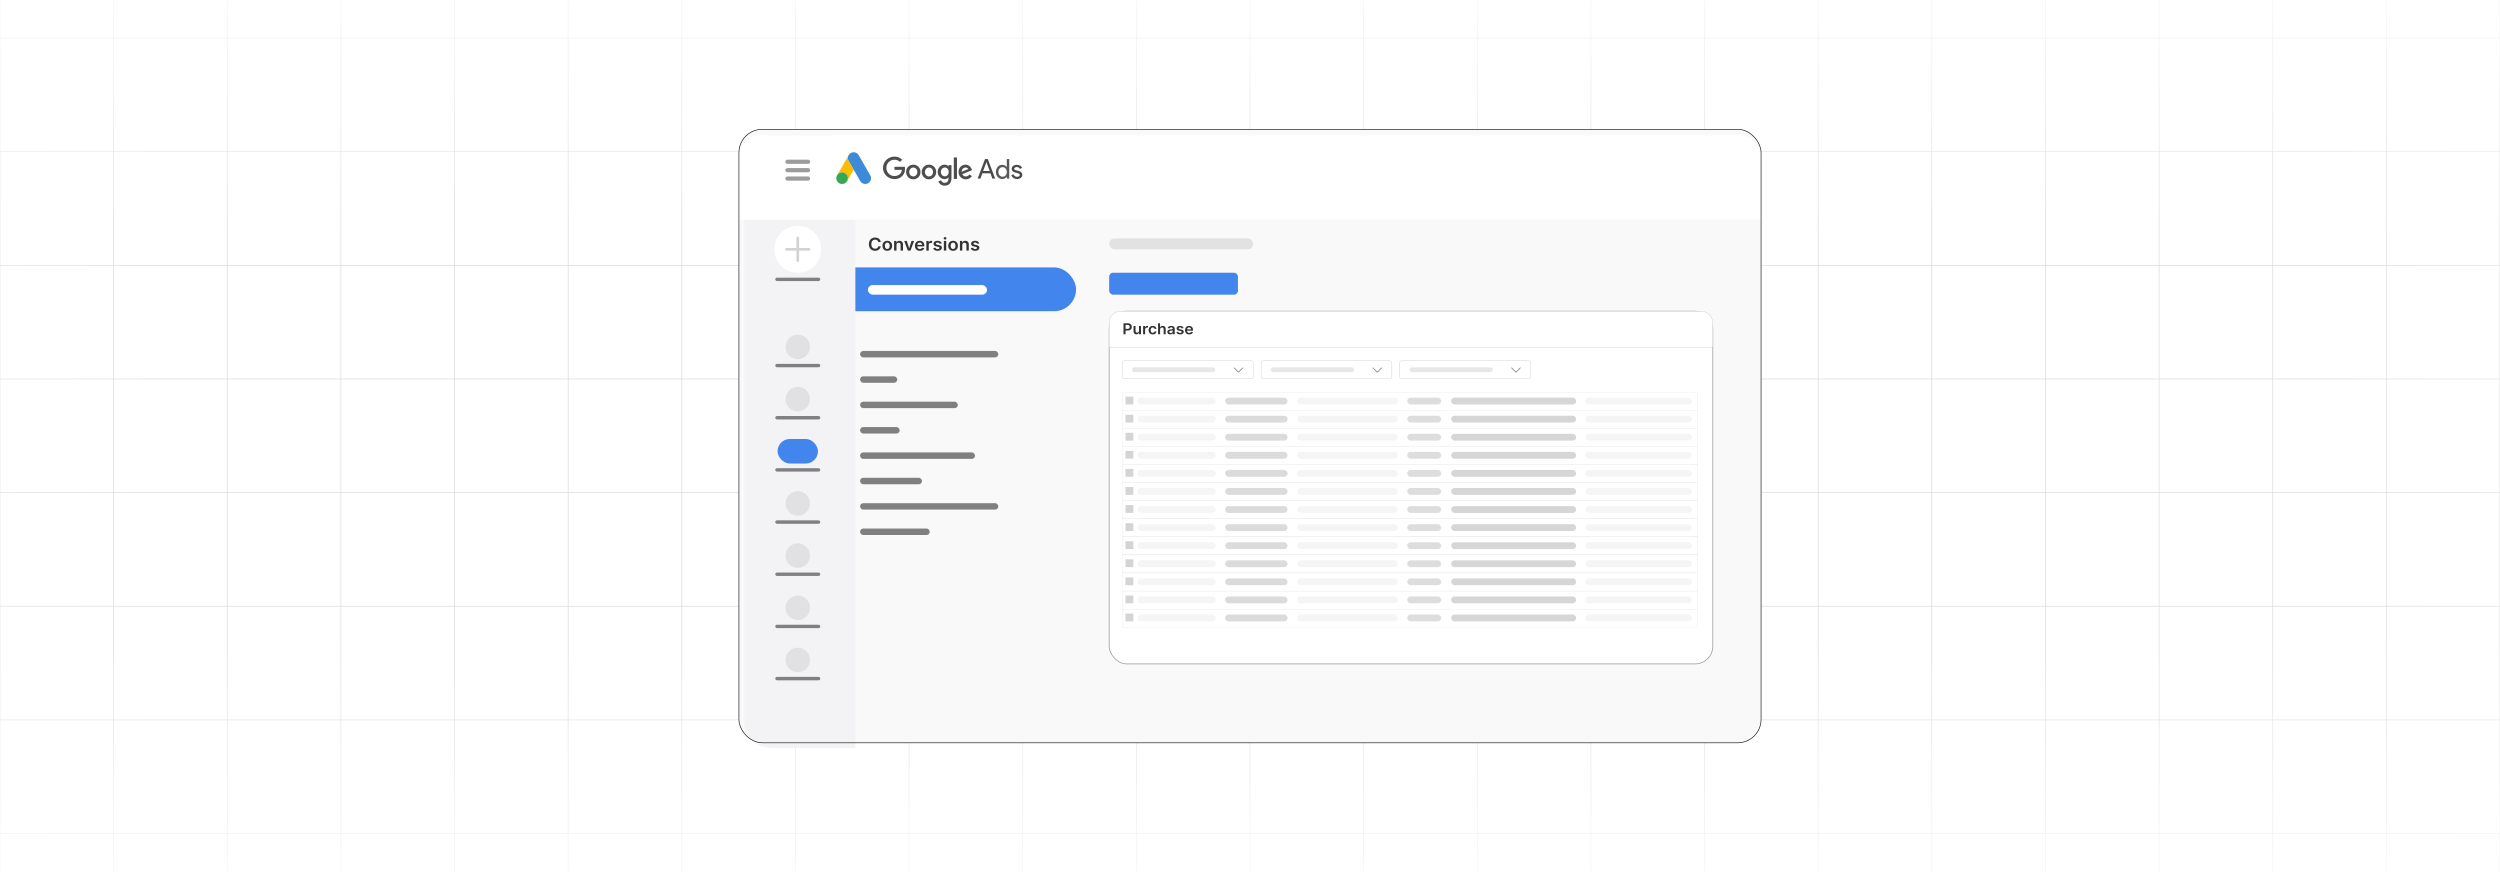 <?xml version="1.0" encoding="UTF-8"?><svg id="Layer_2" xmlns="http://www.w3.org/2000/svg" xmlns:xlink="http://www.w3.org/1999/xlink" viewBox="0 0 860 300"><defs><clipPath id="clippath"><rect y="-.082" width="860" height="300.164" fill="none" stroke-width="0"/></clipPath><linearGradient id="linear-gradient" x1="430" y1="81.463" x2="430" y2="-30.283" gradientUnits="userSpaceOnUse"><stop offset="0" stop-color="#fff" stop-opacity="0"/><stop offset="1" stop-color="#fff"/></linearGradient><linearGradient id="linear-gradient-2" x1="430" y1="330.283" x2="430" y2="218.537" gradientUnits="userSpaceOnUse"><stop offset="0" stop-color="#fff"/><stop offset="1" stop-color="#fff" stop-opacity="0"/></linearGradient><linearGradient id="linear-gradient-3" x1="291.355" y1="-282.206" x2="291.355" y2="-576.793" gradientTransform="translate(656.619 579.499)" xlink:href="#linear-gradient"/><linearGradient id="linear-gradient-4" x1="291.355" y1="753.742" x2="291.355" y2="459.155" gradientTransform="translate(-379.329 -456.448)" xlink:href="#linear-gradient-2"/><filter id="drop-shadow-2" filterUnits="userSpaceOnUse"><feOffset dx="1.846" dy="1.846"/><feGaussianBlur result="blur" stdDeviation="1.846"/><feFlood flood-color="#333" flood-opacity=".1"/><feComposite in2="blur" operator="in"/><feComposite in="SourceGraphic"/></filter><filter id="drop-shadow-3" filterUnits="userSpaceOnUse"><feOffset dx="0" dy="2"/><feGaussianBlur result="blur-2" stdDeviation="1.981"/><feFlood flood-color="#333" flood-opacity=".1"/><feComposite in2="blur-2" operator="in"/><feComposite in="SourceGraphic"/></filter></defs><g clip-path="url(#clippath)"><rect y="-.082" width="860" height="300" rx="5" ry="5" fill="#fff" stroke-width="0"/><rect x="0" y="-104.174" width="860" height="508.187" fill="none" stroke="#dbdcdd" stroke-miterlimit="10" stroke-width=".25"/><polyline points="860 286.732 820.906 286.732 781.827 286.732 742.734 286.732 703.64 286.732 664.547 286.732 625.453 286.732 586.36 286.732 547.281 286.732 508.187 286.732 469.094 286.732 430 286.732 390.906 286.732 351.827 286.732 312.734 286.732 273.64 286.732 234.547 286.732 195.453 286.732 156.36 286.732 117.281 286.732 78.187 286.732 39.093 286.732 0 286.732" fill="none" stroke="#dbdcdd" stroke-miterlimit="10" stroke-width=".25"/><polyline points="860 247.639 820.906 247.639 781.827 247.639 742.734 247.639 703.64 247.639 664.547 247.639 625.453 247.639 586.36 247.639 547.281 247.639 508.187 247.639 469.094 247.639 430 247.639 390.906 247.639 351.827 247.639 312.734 247.639 273.64 247.639 234.547 247.639 195.453 247.639 156.36 247.639 117.281 247.639 78.187 247.639 39.093 247.639 0 247.639" fill="none" stroke="#dbdcdd" stroke-miterlimit="10" stroke-width=".25"/><polyline points="860 208.56 820.906 208.56 781.827 208.56 742.734 208.56 703.64 208.56 664.547 208.56 625.453 208.56 586.36 208.56 547.281 208.56 508.187 208.56 469.094 208.56 430 208.56 390.906 208.56 351.827 208.56 312.734 208.56 273.64 208.56 234.547 208.56 195.453 208.56 156.36 208.56 117.281 208.56 78.187 208.56 39.093 208.56 0 208.56" fill="none" stroke="#dbdcdd" stroke-miterlimit="10" stroke-width=".25"/><polyline points="860 169.466 820.906 169.466 781.827 169.466 742.734 169.466 703.64 169.466 664.547 169.466 625.453 169.466 586.36 169.466 547.281 169.466 508.187 169.466 469.094 169.466 430 169.466 390.906 169.466 351.827 169.466 312.734 169.466 273.64 169.466 234.547 169.466 195.453 169.466 156.36 169.466 117.281 169.466 78.187 169.466 39.093 169.466 0 169.466" fill="none" stroke="#dbdcdd" stroke-miterlimit="10" stroke-width=".25"/><polyline points="860 130.373 820.906 130.373 781.827 130.373 742.734 130.373 703.64 130.373 664.547 130.373 625.453 130.373 586.36 130.373 547.281 130.373 508.187 130.373 469.094 130.373 430 130.373 390.906 130.373 351.827 130.373 312.734 130.373 273.64 130.373 234.547 130.373 195.453 130.373 156.36 130.373 117.281 130.373 78.187 130.373 39.093 130.373 0 130.373" fill="none" stroke="#dbdcdd" stroke-miterlimit="10" stroke-width=".25"/><polyline points="860 91.279 820.906 91.279 781.827 91.279 742.734 91.279 703.64 91.279 664.547 91.279 625.453 91.279 586.36 91.279 547.281 91.279 508.187 91.279 469.094 91.279 430 91.279 390.906 91.279 351.827 91.279 312.734 91.279 273.64 91.279 234.547 91.279 195.453 91.279 156.36 91.279 117.281 91.279 78.187 91.279 39.093 91.279 0 91.279" fill="none" stroke="#dbdcdd" stroke-miterlimit="10" stroke-width=".25"/><polyline points="860 52.186 820.906 52.186 781.827 52.186 742.734 52.186 703.64 52.186 664.547 52.186 625.453 52.186 586.36 52.186 547.281 52.186 508.187 52.186 469.094 52.186 430 52.186 390.906 52.186 351.827 52.186 312.734 52.186 273.64 52.186 234.547 52.186 195.453 52.186 156.36 52.186 117.281 52.186 78.187 52.186 39.093 52.186 0 52.186" fill="none" stroke="#dbdcdd" stroke-miterlimit="10" stroke-width=".25"/><polyline points="860 13.092 820.906 13.092 781.827 13.092 742.734 13.092 703.64 13.092 664.547 13.092 625.453 13.092 586.36 13.092 547.281 13.092 508.187 13.092 469.094 13.092 430 13.092 390.906 13.092 351.827 13.092 312.734 13.092 273.64 13.092 234.547 13.092 195.453 13.092 156.36 13.092 117.281 13.092 78.187 13.092 39.093 13.092 0 13.092" fill="none" stroke="#dbdcdd" stroke-miterlimit="10" stroke-width=".25"/><polyline points="860 404.013 860 364.919 860 325.826 860 286.732 860 247.653 860 247.639 860 208.56 860 169.466 860 130.373 860 91.279 860 52.186 860 13.107 860 13.092 860 -25.987 860 -65.081 860 -104.174" fill="none" stroke="#dbdcdd" stroke-miterlimit="10" stroke-width=".25"/><polyline points="820.901 -104.177 820.901 -65.083 820.901 -25.99 820.901 13.104 820.901 52.183 820.901 91.277 820.901 130.37 820.901 169.464 820.901 208.557 820.901 247.651 820.901 286.73 820.901 325.823 820.901 364.917 820.901 404.01" fill="none" stroke="#dbdcdd" stroke-miterlimit="10" stroke-width=".25"/><polyline points="781.822 -104.177 781.822 -65.083 781.822 -25.99 781.822 13.104 781.822 52.183 781.822 91.277 781.822 130.37 781.822 169.464 781.822 208.557 781.822 247.651 781.822 286.73 781.822 325.823 781.822 364.917 781.822 404.01" fill="none" stroke="#dbdcdd" stroke-miterlimit="10" stroke-width=".25"/><polyline points="742.728 -104.177 742.728 -65.083 742.728 -25.99 742.728 13.104 742.728 52.183 742.728 91.277 742.728 130.37 742.728 169.464 742.728 208.557 742.728 247.651 742.728 286.73 742.728 325.823 742.728 364.917 742.728 404.01" fill="none" stroke="#dbdcdd" stroke-miterlimit="10" stroke-width=".25"/><polyline points="703.635 -104.177 703.635 -65.083 703.635 -25.99 703.635 13.104 703.635 52.183 703.635 91.277 703.635 130.37 703.635 169.464 703.635 208.557 703.635 247.651 703.635 286.73 703.635 325.823 703.635 364.917 703.635 404.01" fill="none" stroke="#dbdcdd" stroke-miterlimit="10" stroke-width=".25"/><polyline points="664.541 -104.177 664.541 -65.083 664.541 -25.99 664.541 13.104 664.541 52.183 664.541 91.277 664.541 130.37 664.541 169.464 664.541 208.557 664.541 247.651 664.541 286.73 664.541 325.823 664.541 364.917 664.541 404.01" fill="none" stroke="#dbdcdd" stroke-miterlimit="10" stroke-width=".25"/><polyline points="625.447 -104.177 625.447 -65.083 625.447 -25.99 625.447 13.104 625.447 52.183 625.447 91.277 625.447 130.37 625.447 169.464 625.447 208.557 625.447 247.651 625.447 286.73 625.447 325.823 625.447 364.917 625.447 404.01" fill="none" stroke="#dbdcdd" stroke-miterlimit="10" stroke-width=".25"/><polyline points="586.354 -104.177 586.354 -65.083 586.354 -25.99 586.354 13.104 586.354 52.183 586.354 91.277 586.354 130.37 586.354 169.464 586.354 208.557 586.354 247.651 586.354 286.73 586.354 325.823 586.354 364.917 586.354 404.01" fill="none" stroke="#dbdcdd" stroke-miterlimit="10" stroke-width=".25"/><polyline points="547.275 -104.177 547.275 -65.083 547.275 -25.99 547.275 13.104 547.275 52.183 547.275 91.277 547.275 130.37 547.275 169.464 547.275 208.557 547.275 247.651 547.275 286.73 547.275 325.823 547.275 364.917 547.275 404.01" fill="none" stroke="#dbdcdd" stroke-miterlimit="10" stroke-width=".25"/><polyline points="508.181 -104.177 508.181 -65.083 508.181 -25.99 508.181 13.104 508.181 52.183 508.181 91.277 508.181 130.37 508.181 169.464 508.181 208.557 508.181 247.651 508.181 286.73 508.181 325.823 508.181 364.917 508.181 404.01" fill="none" stroke="#dbdcdd" stroke-miterlimit="10" stroke-width=".25"/><polyline points="469.088 -104.177 469.088 -65.083 469.088 -25.99 469.088 13.104 469.088 52.183 469.088 91.277 469.088 130.37 469.088 169.464 469.088 208.557 469.088 247.651 469.088 286.73 469.088 325.823 469.088 364.917 469.088 404.01" fill="none" stroke="#dbdcdd" stroke-miterlimit="10" stroke-width=".25"/><polyline points="429.994 -104.177 429.994 -65.083 429.994 -25.99 429.994 13.104 429.994 52.183 429.994 91.277 429.994 130.37 429.994 169.464 429.994 208.557 429.994 247.651 429.994 286.73 429.994 325.823 429.994 364.917 429.994 404.01" fill="none" stroke="#dbdcdd" stroke-miterlimit="10" stroke-width=".25"/><polyline points="390.901 -104.177 390.901 -65.083 390.901 -25.99 390.901 13.104 390.901 52.183 390.901 91.277 390.901 130.37 390.901 169.464 390.901 208.557 390.901 247.651 390.901 286.73 390.901 325.823 390.901 364.917 390.901 404.01" fill="none" stroke="#dbdcdd" stroke-miterlimit="10" stroke-width=".25"/><polyline points="351.822 -104.177 351.822 -65.083 351.822 -25.99 351.822 13.104 351.822 52.183 351.822 91.277 351.822 130.37 351.822 169.464 351.822 208.557 351.822 247.651 351.822 286.73 351.822 325.823 351.822 364.917 351.822 404.01" fill="none" stroke="#dbdcdd" stroke-miterlimit="10" stroke-width=".25"/><polyline points="312.728 -104.177 312.728 -65.083 312.728 -25.99 312.728 13.104 312.728 52.183 312.728 91.277 312.728 130.37 312.728 169.464 312.728 208.557 312.728 247.651 312.728 286.73 312.728 325.823 312.728 364.917 312.728 404.01" fill="none" stroke="#dbdcdd" stroke-miterlimit="10" stroke-width=".25"/><polyline points="273.635 -104.177 273.635 -65.083 273.635 -25.99 273.635 13.104 273.635 52.183 273.635 91.277 273.635 130.37 273.635 169.464 273.635 208.557 273.635 247.651 273.635 286.73 273.635 325.823 273.635 364.917 273.635 404.01" fill="none" stroke="#dbdcdd" stroke-miterlimit="10" stroke-width=".25"/><polyline points="234.541 -104.177 234.541 -65.083 234.541 -25.99 234.541 13.104 234.541 52.183 234.541 91.277 234.541 130.37 234.541 169.464 234.541 208.557 234.541 247.651 234.541 286.73 234.541 325.823 234.541 364.917 234.541 404.01" fill="none" stroke="#dbdcdd" stroke-miterlimit="10" stroke-width=".25"/><polyline points="195.448 -104.177 195.448 -65.083 195.448 -25.99 195.448 13.104 195.448 52.183 195.448 91.277 195.448 130.37 195.448 169.464 195.448 208.557 195.448 247.651 195.448 286.73 195.448 325.823 195.448 364.917 195.448 404.01" fill="none" stroke="#dbdcdd" stroke-miterlimit="10" stroke-width=".25"/><polyline points="156.354 -104.177 156.354 -65.083 156.354 -25.99 156.354 13.104 156.354 52.183 156.354 91.277 156.354 130.37 156.354 169.464 156.354 208.557 156.354 247.651 156.354 286.73 156.354 325.823 156.354 364.917 156.354 404.01" fill="none" stroke="#dbdcdd" stroke-miterlimit="10" stroke-width=".25"/><polyline points="117.275 -104.177 117.275 -65.083 117.275 -25.99 117.275 13.104 117.275 52.183 117.275 91.277 117.275 130.37 117.275 169.464 117.275 208.557 117.275 247.651 117.275 286.73 117.275 325.823 117.275 364.917 117.275 404.01" fill="none" stroke="#dbdcdd" stroke-miterlimit="10" stroke-width=".25"/><polyline points="78.181 -104.177 78.181 -65.083 78.181 -25.99 78.181 13.104 78.181 52.183 78.181 91.277 78.181 130.37 78.181 169.464 78.181 208.557 78.181 247.651 78.181 286.73 78.181 325.823 78.181 364.917 78.181 404.01" fill="none" stroke="#dbdcdd" stroke-miterlimit="10" stroke-width=".25"/><polyline points="39.088 -104.177 39.088 -65.083 39.088 -25.99 39.088 13.104 39.088 52.183 39.088 91.277 39.088 130.37 39.088 169.464 39.088 208.557 39.088 247.651 39.088 286.73 39.088 325.823 39.088 364.917 39.088 404.01" fill="none" stroke="#dbdcdd" stroke-miterlimit="10" stroke-width=".25"/><rect x="-126.234" y="-30.283" width="1112.468" height="111.745" fill="url(#linear-gradient)" stroke-width="0"/><rect x="-126.234" y="218.537" width="1112.468" height="111.745" fill="url(#linear-gradient-2)" stroke-width="0"/><rect x="391.74" y="2.707" width="1112.468" height="294.587" transform="translate(1097.974 -797.974) rotate(90)" fill="url(#linear-gradient-3)" stroke-width="0"/><rect x="-644.208" y="2.707" width="1112.468" height="294.587" transform="translate(62.026 237.974) rotate(90)" fill="url(#linear-gradient-4)" stroke-width="0"/></g><rect x="254.191" y="44.484" width="351.617" height="211.032" rx="8.03" ry="8.03" fill="#f9f9f9" stroke-width="0"/><rect x="281.562" y="91.979" width="88.602" height="15.081" rx="7.541" ry="7.541" fill="#4285ed" stroke-width="0"/><g filter="url(#drop-shadow-2)"><path d="M263.7,44.484h19.192c5.248,0,9.509,4.261,9.509,9.509v201.523h-28.701c-5.248,0-9.509-4.261-9.509-9.509V53.993c0-5.248,4.261-9.509,9.509-9.509Z" fill="#f3f3f5" stroke-width="0"/></g><g filter="url(#drop-shadow-3)"><path d="M261.933,44.484h336.134c4.273,0,7.742,3.469,7.742,7.742v21.373H254.191v-21.373c0-4.273,3.469-7.742,7.742-7.742Z" fill="#fff" stroke-width="0"/></g><path d="M270.883,54.937h7.105c.397,0,.721.325.721.721h0c0,.397-.324.721-.721.721h-7.105c-.397,0-.721-.325-.721-.721h0c0-.397.325-.721.721-.721h0ZM270.883,60.702h7.105c.397,0,.721.325.721.721h0c0,.397-.324.721-.721.721h-7.105c-.397,0-.721-.325-.721-.721h0c0-.397.325-.721.721-.721h0ZM270.883,57.819h7.105c.397,0,.721.325.721.721h0c0,.397-.324.721-.721.721h-7.105c-.397,0-.721-.325-.721-.721h0c0-.397.325-.721.721-.721h0Z" fill="#9c9c9c" fill-rule="evenodd" stroke-width="0"/><rect x="298.552" y="98.066" width="40.978" height="3.299" rx="1.649" ry="1.649" fill="#fff" stroke-width="0"/><rect x="295.858" y="120.727" width="47.561" height="2.223" rx="1.111" ry="1.111" fill="gray" stroke-width="0"/><rect x="295.858" y="129.455" width="12.807" height="2.223" rx="1.111" ry="1.111" fill="gray" stroke-width="0"/><rect x="295.858" y="138.182" width="33.643" height="2.223" rx="1.111" ry="1.111" fill="gray" stroke-width="0"/><rect x="295.858" y="146.909" width="13.64" height="2.223" rx="1.111" ry="1.111" fill="gray" stroke-width="0"/><rect x="295.858" y="155.636" width="39.56" height="2.223" rx="1.111" ry="1.111" fill="gray" stroke-width="0"/><rect x="295.858" y="164.363" width="21.308" height="2.223" rx="1.111" ry="1.111" fill="gray" stroke-width="0"/><rect x="295.858" y="173.09" width="47.561" height="2.223" rx="1.111" ry="1.111" fill="gray" stroke-width="0"/><rect x="295.858" y="181.818" width="23.975" height="2.223" rx="1.111" ry="1.111" fill="gray" stroke-width="0"/><circle cx="274.435" cy="85.77" r="8.055" fill="#fff" stroke-width="0"/><rect x="266.695" y="95.51" width="15.481" height="1.176" rx=".588" ry=".588" fill="gray" stroke-width="0"/><line x1="274.435" y1="81.882" x2="274.435" y2="89.658" fill="none" stroke="#d3d3d3" stroke-linecap="round" stroke-linejoin="round" stroke-width=".923"/><line x1="270.547" y1="85.77" x2="278.323" y2="85.77" fill="none" stroke="#d3d3d3" stroke-linecap="round" stroke-linejoin="round" stroke-width=".923"/><circle cx="274.435" cy="119.338" r="4.22" fill="gray" opacity=".16" stroke-width="0"/><rect x="266.695" y="125.161" width="15.481" height="1.176" rx=".588" ry=".588" fill="gray" stroke-width="0"/><circle cx="274.435" cy="137.285" r="4.22" fill="gray" opacity=".16" stroke-width="0"/><rect x="266.695" y="143.109" width="15.481" height="1.176" rx=".588" ry=".588" fill="gray" stroke-width="0"/><rect x="266.695" y="161.057" width="15.481" height="1.176" rx=".588" ry=".588" fill="gray" stroke-width="0"/><rect x="267.483" y="151.013" width="13.903" height="8.441" rx="4.22" ry="4.22" fill="#4285ed" stroke-width="0"/><circle cx="274.435" cy="173.181" r="4.22" fill="gray" opacity=".16" stroke-width="0"/><rect x="266.695" y="179.004" width="15.481" height="1.176" rx=".588" ry=".588" fill="gray" stroke-width="0"/><circle cx="274.435" cy="191.128" r="4.22" fill="gray" opacity=".16" stroke-width="0"/><rect x="266.695" y="196.952" width="15.481" height="1.176" rx=".588" ry=".588" fill="gray" stroke-width="0"/><circle cx="274.435" cy="209.076" r="4.22" fill="gray" opacity=".16" stroke-width="0"/><rect x="266.695" y="214.9" width="15.481" height="1.176" rx=".588" ry=".588" fill="gray" stroke-width="0"/><circle cx="274.435" cy="227.024" r="4.22" fill="gray" opacity=".16" stroke-width="0"/><rect x="266.695" y="232.847" width="15.481" height="1.176" rx=".588" ry=".588" fill="gray" stroke-width="0"/><rect x="381.552" y="107.044" width="207.655" height="121.343" rx="6.104" ry="6.104" fill="#fff" stroke="#979797" stroke-miterlimit="10" stroke-width=".25"/><path d="M385.606,107.044h199.547c2.238,0,4.054,1.817,4.054,4.054v8.352h-207.655v-8.352c0-2.238,1.817-4.054,4.054-4.054Z" fill="#fff" stroke="#979797" stroke-miterlimit="10" stroke-width=".068"/><path d="M386.481,114.984v-3.787h1.477c.302,0,.557.054.762.163.206.108.361.257.468.447.105.189.158.404.158.644,0,.243-.053.459-.159.647s-.264.337-.472.445c-.207.108-.463.162-.767.162h-.979v-.564h.882c.178,0,.322-.029.435-.089.113-.059.196-.14.251-.244.055-.104.082-.223.082-.357,0-.135-.027-.253-.082-.355-.055-.102-.138-.183-.252-.24-.113-.057-.259-.086-.438-.086h-.653v3.214h-.713Z" fill="#333" stroke-width="0"/><path d="M391.816,113.79v-1.646h.695v2.84h-.675v-.505h-.03c-.067.159-.176.289-.328.39-.151.101-.339.152-.56.152-.193,0-.364-.042-.512-.125-.148-.083-.265-.205-.348-.364s-.125-.353-.125-.58v-1.809h.696v1.705c0,.18.051.323.153.429s.237.159.404.159c.102,0,.202-.024.298-.072.096-.048.175-.12.237-.215s.094-.215.094-.359Z" fill="#333" stroke-width="0"/><path d="M393.228,114.984v-2.84h.675v.473h.031c.054-.164.146-.29.277-.38.132-.089.282-.134.451-.134.038,0,.082.002.13.004s.088.008.12.014v.616c-.029-.01-.076-.019-.14-.027-.064-.008-.125-.012-.184-.012-.127,0-.24.026-.341.079s-.18.125-.238.217c-.058.092-.086.199-.086.32v1.67h-.696Z" fill="#333" stroke-width="0"/><path d="M396.54,115.04c-.295,0-.548-.062-.758-.187-.211-.124-.373-.297-.487-.517-.113-.22-.17-.474-.17-.761,0-.289.058-.543.173-.765.116-.221.279-.394.489-.518.211-.124.461-.186.749-.186.24,0,.452.043.638.127s.333.203.443.357c.11.153.173.333.189.537h-.665c-.027-.137-.091-.252-.191-.343s-.235-.138-.403-.138c-.143,0-.267.037-.375.11-.107.074-.191.179-.251.315s-.089.301-.089.492c0,.194.029.36.088.498.06.139.143.246.249.32.107.075.233.112.378.112.102,0,.194-.019.276-.056.081-.038.149-.092.204-.164.056-.072.093-.159.114-.261h.665c-.017.201-.078.379-.185.533-.106.155-.252.276-.435.363-.184.087-.398.13-.646.13Z" fill="#333" stroke-width="0"/><path d="M399.074,113.32v1.664h-.696v-3.787h.681v1.429h.035c.068-.16.176-.287.321-.38.145-.093.331-.14.557-.14.205,0,.384.042.537.124.152.083.271.204.354.362.084.159.126.353.126.583v1.809h-.696v-1.705c0-.191-.051-.34-.152-.446-.102-.107-.245-.16-.428-.16-.123,0-.233.026-.33.077-.097.051-.173.125-.227.221-.055.096-.082.212-.082.35Z" fill="#333" stroke-width="0"/><path d="M402.546,115.041c-.186,0-.355-.032-.504-.097-.149-.065-.268-.161-.354-.288-.086-.127-.13-.284-.13-.47,0-.16.031-.293.093-.398.061-.105.145-.189.252-.252.106-.062.227-.11.36-.143s.273-.057.416-.071c.173-.017.314-.033.421-.047.108-.014.186-.037.236-.067.049-.03.073-.077.073-.141v-.011c0-.139-.043-.247-.129-.324-.086-.076-.209-.115-.371-.115-.17,0-.305.036-.404.107s-.166.156-.201.253l-.649-.089c.051-.172.136-.317.254-.434.117-.117.262-.204.433-.263.17-.059.358-.088.565-.088.142,0,.283.016.425.048.141.032.27.085.386.158.117.073.211.173.282.298.071.126.106.283.106.472v1.901h-.669v-.39h-.023c-.042.079-.102.152-.178.221-.076.069-.172.123-.286.165-.115.041-.249.061-.403.061ZM402.727,114.549c.14,0,.262-.027.364-.081s.182-.124.237-.213.083-.185.083-.29v-.335c-.021.017-.059.033-.11.048-.052.015-.109.028-.174.039s-.128.021-.19.029c-.062.009-.117.016-.163.022-.104.014-.197.036-.279.066s-.146.074-.194.128c-.047.055-.07.126-.07.212,0,.123.046.216.14.279s.213.094.357.094Z" fill="#333" stroke-width="0"/><path d="M407.141,112.895l-.634.066c-.019-.061-.05-.12-.094-.174s-.103-.098-.178-.131-.165-.05-.273-.05c-.144,0-.266.03-.364.09-.098.06-.146.139-.144.235-.002.083.03.15.095.202s.172.094.322.127l.504.103c.279.058.487.15.624.276.136.126.205.29.206.494-.001.179-.056.336-.162.473-.107.136-.256.242-.445.319-.19.076-.407.115-.653.115-.361,0-.652-.073-.873-.219s-.352-.35-.395-.611l.679-.063c.031.128.097.225.196.29s.231.098.391.098c.165,0,.298-.033.398-.098s.151-.146.151-.242c0-.082-.032-.148-.098-.202-.065-.053-.165-.094-.301-.122l-.504-.102c-.283-.057-.492-.153-.628-.288s-.203-.306-.202-.513c-.001-.175.048-.327.149-.456.101-.129.24-.229.421-.3.18-.071.388-.106.624-.106.346,0,.618.071.817.213.199.142.323.334.37.575Z" fill="#333" stroke-width="0"/><path d="M409.087,115.04c-.296,0-.552-.06-.767-.179-.214-.119-.379-.288-.495-.507-.115-.219-.173-.477-.173-.773,0-.292.059-.549.174-.77.116-.221.279-.394.488-.518.208-.124.454-.186.736-.186.182,0,.353.028.516.085.162.056.306.143.431.26s.224.266.295.446c.072.181.108.396.108.644v.205h-2.421v-.451h1.753c-.001-.128-.029-.242-.086-.343s-.135-.18-.235-.238c-.101-.058-.218-.087-.352-.087-.142,0-.267.033-.375.099-.107.066-.19.152-.25.259s-.091.224-.092.351v.394c0,.166.031.307.095.424.062.118.15.208.263.27.113.062.245.094.397.094.101,0,.192-.014.274-.042.082-.027.153-.068.214-.123s.105-.122.137-.202l.649.07c-.041.165-.119.309-.233.432-.115.123-.262.218-.44.285-.178.067-.382.101-.611.101Z" fill="#333" stroke-width="0"/><rect x="386.094" y="124.148" width="45.013" height="6.128" rx=".582" ry=".582" fill="#fff" stroke="#979797" stroke-miterlimit="10" stroke-width=".068"/><polyline points="424.549 126.549 426.046 128.046 427.542 126.549" fill="none" stroke="gray" stroke-linecap="round" stroke-linejoin="round" stroke-width=".266"/><rect x="389.441" y="126.359" width="28.648" height="1.658" rx=".829" ry=".829" fill="#e6e7e7" stroke-width="0"/><rect x="433.811" y="124.148" width="45.013" height="6.128" rx=".582" ry=".582" fill="#fff" stroke="#979797" stroke-miterlimit="10" stroke-width=".068"/><polyline points="472.266 126.549 473.762 128.046 475.259 126.549" fill="none" stroke="gray" stroke-linecap="round" stroke-linejoin="round" stroke-width=".266"/><rect x="437.158" y="126.359" width="28.648" height="1.658" rx=".829" ry=".829" fill="#e6e7e7" stroke-width="0"/><rect x="481.527" y="124.148" width="45.013" height="6.128" rx=".582" ry=".582" fill="#fff" stroke="#979797" stroke-miterlimit="10" stroke-width=".068"/><polyline points="519.983 126.549 521.479 128.046 522.975 126.549" fill="none" stroke="gray" stroke-linecap="round" stroke-linejoin="round" stroke-width=".266"/><rect x="484.874" y="126.359" width="28.648" height="1.658" rx=".829" ry=".829" fill="#e6e7e7" stroke-width="0"/><g opacity=".43"><rect x="386.094" y="134.926" width="197.845" height="6.218" fill="#fff" stroke="#979797" stroke-miterlimit="10" stroke-width=".068"/><rect x="387.167" y="136.445" width="2.695" height="2.695" fill="#9c9c9c" stroke-width="0"/><rect x="391.312" y="136.791" width="26.898" height="2.349" rx="1.175" ry="1.175" fill="#e7e7e7" stroke-width="0"/><rect x="421.434" y="136.791" width="21.497" height="2.349" rx="1.175" ry="1.175" fill="#ababab" stroke-width="0"/><rect x="446.214" y="136.791" width="34.636" height="2.349" rx="1.175" ry="1.175" fill="#e7e7e7" stroke-width="0"/><rect x="484.074" y="136.791" width="11.699" height="2.349" rx="1.175" ry="1.175" fill="#b1b1b1" stroke-width="0"/><rect x="499.199" y="136.791" width="43.002" height="2.349" rx="1.175" ry="1.175" fill="#9f9f9f" stroke-width="0"/><rect x="545.38" y="136.791" width="36.615" height="2.349" rx="1.175" ry="1.175" fill="#e7e7e7" stroke-width="0"/><rect x="386.094" y="141.143" width="197.845" height="6.218" fill="#fff" stroke="#979797" stroke-miterlimit="10" stroke-width=".068"/><rect x="387.167" y="142.663" width="2.695" height="2.695" fill="#9c9c9c" stroke-width="0"/><rect x="391.312" y="143.009" width="26.898" height="2.349" rx="1.175" ry="1.175" fill="#e7e7e7" stroke-width="0"/><rect x="421.434" y="143.009" width="21.497" height="2.349" rx="1.175" ry="1.175" fill="#ababab" stroke-width="0"/><rect x="446.214" y="143.009" width="34.636" height="2.349" rx="1.175" ry="1.175" fill="#e7e7e7" stroke-width="0"/><rect x="484.074" y="143.009" width="11.699" height="2.349" rx="1.175" ry="1.175" fill="#b1b1b1" stroke-width="0"/><rect x="499.199" y="143.009" width="43.002" height="2.349" rx="1.175" ry="1.175" fill="#9f9f9f" stroke-width="0"/><rect x="545.38" y="143.009" width="36.615" height="2.349" rx="1.175" ry="1.175" fill="#e7e7e7" stroke-width="0"/><rect x="386.094" y="147.361" width="197.845" height="6.218" fill="#fff" stroke="#979797" stroke-miterlimit="10" stroke-width=".068"/><rect x="387.167" y="148.881" width="2.695" height="2.695" fill="#9c9c9c" stroke-width="0"/><rect x="391.312" y="149.227" width="26.898" height="2.349" rx="1.175" ry="1.175" fill="#e7e7e7" stroke-width="0"/><rect x="421.434" y="149.227" width="21.497" height="2.349" rx="1.175" ry="1.175" fill="#ababab" stroke-width="0"/><rect x="446.214" y="149.227" width="34.636" height="2.349" rx="1.175" ry="1.175" fill="#e7e7e7" stroke-width="0"/><rect x="484.074" y="149.227" width="11.699" height="2.349" rx="1.175" ry="1.175" fill="#b1b1b1" stroke-width="0"/><rect x="499.199" y="149.227" width="43.002" height="2.349" rx="1.175" ry="1.175" fill="#9f9f9f" stroke-width="0"/><rect x="545.38" y="149.227" width="36.615" height="2.349" rx="1.175" ry="1.175" fill="#e7e7e7" stroke-width="0"/><rect x="386.094" y="153.579" width="197.845" height="6.218" fill="#fff" stroke="#979797" stroke-miterlimit="10" stroke-width=".068"/><rect x="387.167" y="155.099" width="2.695" height="2.695" fill="#9c9c9c" stroke-width="0"/><rect x="391.312" y="155.445" width="26.898" height="2.349" rx="1.175" ry="1.175" fill="#e7e7e7" stroke-width="0"/><rect x="421.434" y="155.445" width="21.497" height="2.349" rx="1.175" ry="1.175" fill="#ababab" stroke-width="0"/><rect x="446.214" y="155.445" width="34.636" height="2.349" rx="1.175" ry="1.175" fill="#e7e7e7" stroke-width="0"/><rect x="484.074" y="155.445" width="11.699" height="2.349" rx="1.175" ry="1.175" fill="#b1b1b1" stroke-width="0"/><rect x="499.199" y="155.445" width="43.002" height="2.349" rx="1.175" ry="1.175" fill="#9f9f9f" stroke-width="0"/><rect x="545.38" y="155.445" width="36.615" height="2.349" rx="1.175" ry="1.175" fill="#e7e7e7" stroke-width="0"/><rect x="386.094" y="159.797" width="197.845" height="6.218" fill="#fff" stroke="#979797" stroke-miterlimit="10" stroke-width=".068"/><rect x="387.167" y="161.316" width="2.695" height="2.695" fill="#9c9c9c" stroke-width="0"/><rect x="391.312" y="161.663" width="26.898" height="2.349" rx="1.175" ry="1.175" fill="#e7e7e7" stroke-width="0"/><rect x="421.434" y="161.663" width="21.497" height="2.349" rx="1.175" ry="1.175" fill="#ababab" stroke-width="0"/><rect x="446.214" y="161.663" width="34.636" height="2.349" rx="1.175" ry="1.175" fill="#e7e7e7" stroke-width="0"/><rect x="484.074" y="161.663" width="11.699" height="2.349" rx="1.175" ry="1.175" fill="#b1b1b1" stroke-width="0"/><rect x="499.199" y="161.663" width="43.002" height="2.349" rx="1.175" ry="1.175" fill="#9f9f9f" stroke-width="0"/><rect x="545.38" y="161.663" width="36.615" height="2.349" rx="1.175" ry="1.175" fill="#e7e7e7" stroke-width="0"/><rect x="386.094" y="166.015" width="197.845" height="6.218" fill="#fff" stroke="#979797" stroke-miterlimit="10" stroke-width=".068"/><rect x="387.167" y="167.534" width="2.695" height="2.695" fill="#9c9c9c" stroke-width="0"/><rect x="391.312" y="167.881" width="26.898" height="2.349" rx="1.175" ry="1.175" fill="#e7e7e7" stroke-width="0"/><rect x="421.434" y="167.881" width="21.497" height="2.349" rx="1.175" ry="1.175" fill="#ababab" stroke-width="0"/><rect x="446.214" y="167.881" width="34.636" height="2.349" rx="1.175" ry="1.175" fill="#e7e7e7" stroke-width="0"/><rect x="484.074" y="167.881" width="11.699" height="2.349" rx="1.175" ry="1.175" fill="#b1b1b1" stroke-width="0"/><rect x="499.199" y="167.881" width="43.002" height="2.349" rx="1.175" ry="1.175" fill="#9f9f9f" stroke-width="0"/><rect x="545.38" y="167.881" width="36.615" height="2.349" rx="1.175" ry="1.175" fill="#e7e7e7" stroke-width="0"/><rect x="386.094" y="172.233" width="197.845" height="6.218" fill="#fff" stroke="#979797" stroke-miterlimit="10" stroke-width=".068"/><rect x="387.167" y="173.752" width="2.695" height="2.695" fill="#9c9c9c" stroke-width="0"/><rect x="391.312" y="174.099" width="26.898" height="2.349" rx="1.175" ry="1.175" fill="#e7e7e7" stroke-width="0"/><rect x="421.434" y="174.099" width="21.497" height="2.349" rx="1.175" ry="1.175" fill="#ababab" stroke-width="0"/><rect x="446.214" y="174.099" width="34.636" height="2.349" rx="1.175" ry="1.175" fill="#e7e7e7" stroke-width="0"/><rect x="484.074" y="174.099" width="11.699" height="2.349" rx="1.175" ry="1.175" fill="#b1b1b1" stroke-width="0"/><rect x="499.199" y="174.099" width="43.002" height="2.349" rx="1.175" ry="1.175" fill="#9f9f9f" stroke-width="0"/><rect x="545.38" y="174.099" width="36.615" height="2.349" rx="1.175" ry="1.175" fill="#e7e7e7" stroke-width="0"/><rect x="386.094" y="178.451" width="197.845" height="6.218" fill="#fff" stroke="#979797" stroke-miterlimit="10" stroke-width=".068"/><rect x="387.167" y="179.97" width="2.695" height="2.695" fill="#9c9c9c" stroke-width="0"/><rect x="391.312" y="180.316" width="26.898" height="2.349" rx="1.175" ry="1.175" fill="#e7e7e7" stroke-width="0"/><rect x="421.434" y="180.316" width="21.497" height="2.349" rx="1.175" ry="1.175" fill="#ababab" stroke-width="0"/><rect x="446.214" y="180.316" width="34.636" height="2.349" rx="1.175" ry="1.175" fill="#e7e7e7" stroke-width="0"/><rect x="484.074" y="180.316" width="11.699" height="2.349" rx="1.175" ry="1.175" fill="#b1b1b1" stroke-width="0"/><rect x="499.199" y="180.316" width="43.002" height="2.349" rx="1.175" ry="1.175" fill="#9f9f9f" stroke-width="0"/><rect x="545.38" y="180.316" width="36.615" height="2.349" rx="1.175" ry="1.175" fill="#e7e7e7" stroke-width="0"/><rect x="386.094" y="184.669" width="197.845" height="6.218" fill="#fff" stroke="#979797" stroke-miterlimit="10" stroke-width=".068"/><rect x="387.167" y="186.188" width="2.695" height="2.695" fill="#9c9c9c" stroke-width="0"/><rect x="391.312" y="186.534" width="26.898" height="2.349" rx="1.175" ry="1.175" fill="#e7e7e7" stroke-width="0"/><rect x="421.434" y="186.534" width="21.497" height="2.349" rx="1.175" ry="1.175" fill="#ababab" stroke-width="0"/><rect x="446.214" y="186.534" width="34.636" height="2.349" rx="1.175" ry="1.175" fill="#e7e7e7" stroke-width="0"/><rect x="484.074" y="186.534" width="11.699" height="2.349" rx="1.175" ry="1.175" fill="#b1b1b1" stroke-width="0"/><rect x="499.199" y="186.534" width="43.002" height="2.349" rx="1.175" ry="1.175" fill="#9f9f9f" stroke-width="0"/><rect x="545.38" y="186.534" width="36.615" height="2.349" rx="1.175" ry="1.175" fill="#e7e7e7" stroke-width="0"/><rect x="386.094" y="190.887" width="197.845" height="6.218" fill="#fff" stroke="#979797" stroke-miterlimit="10" stroke-width=".068"/><rect x="387.167" y="192.406" width="2.695" height="2.695" fill="#9c9c9c" stroke-width="0"/><rect x="391.312" y="192.752" width="26.898" height="2.349" rx="1.175" ry="1.175" fill="#e7e7e7" stroke-width="0"/><rect x="421.434" y="192.752" width="21.497" height="2.349" rx="1.175" ry="1.175" fill="#ababab" stroke-width="0"/><rect x="446.214" y="192.752" width="34.636" height="2.349" rx="1.175" ry="1.175" fill="#e7e7e7" stroke-width="0"/><rect x="484.074" y="192.752" width="11.699" height="2.349" rx="1.175" ry="1.175" fill="#b1b1b1" stroke-width="0"/><rect x="499.199" y="192.752" width="43.002" height="2.349" rx="1.175" ry="1.175" fill="#9f9f9f" stroke-width="0"/><rect x="545.38" y="192.752" width="36.615" height="2.349" rx="1.175" ry="1.175" fill="#e7e7e7" stroke-width="0"/><rect x="386.094" y="197.105" width="197.845" height="6.218" fill="#fff" stroke="#979797" stroke-miterlimit="10" stroke-width=".068"/><rect x="387.167" y="198.624" width="2.695" height="2.695" fill="#9c9c9c" stroke-width="0"/><rect x="391.312" y="198.97" width="26.898" height="2.349" rx="1.175" ry="1.175" fill="#e7e7e7" stroke-width="0"/><rect x="421.434" y="198.97" width="21.497" height="2.349" rx="1.175" ry="1.175" fill="#ababab" stroke-width="0"/><rect x="446.214" y="198.97" width="34.636" height="2.349" rx="1.175" ry="1.175" fill="#e7e7e7" stroke-width="0"/><rect x="484.074" y="198.97" width="11.699" height="2.349" rx="1.175" ry="1.175" fill="#b1b1b1" stroke-width="0"/><rect x="499.199" y="198.97" width="43.002" height="2.349" rx="1.175" ry="1.175" fill="#9f9f9f" stroke-width="0"/><rect x="545.38" y="198.97" width="36.615" height="2.349" rx="1.175" ry="1.175" fill="#e7e7e7" stroke-width="0"/><rect x="386.094" y="203.323" width="197.845" height="6.218" fill="#fff" stroke="#979797" stroke-miterlimit="10" stroke-width=".068"/><rect x="387.167" y="204.842" width="2.695" height="2.695" fill="#9c9c9c" stroke-width="0"/><rect x="391.312" y="205.188" width="26.898" height="2.349" rx="1.175" ry="1.175" fill="#e7e7e7" stroke-width="0"/><rect x="421.434" y="205.188" width="21.497" height="2.349" rx="1.175" ry="1.175" fill="#ababab" stroke-width="0"/><rect x="446.214" y="205.188" width="34.636" height="2.349" rx="1.175" ry="1.175" fill="#e7e7e7" stroke-width="0"/><rect x="484.074" y="205.188" width="11.699" height="2.349" rx="1.175" ry="1.175" fill="#b1b1b1" stroke-width="0"/><rect x="499.199" y="205.188" width="43.002" height="2.349" rx="1.175" ry="1.175" fill="#9f9f9f" stroke-width="0"/><rect x="545.38" y="205.188" width="36.615" height="2.349" rx="1.175" ry="1.175" fill="#e7e7e7" stroke-width="0"/><rect x="386.094" y="209.541" width="197.845" height="6.218" fill="#fff" stroke="#979797" stroke-miterlimit="10" stroke-width=".068"/><rect x="387.167" y="211.06" width="2.695" height="2.695" fill="#9c9c9c" stroke-width="0"/><rect x="391.312" y="211.406" width="26.898" height="2.349" rx="1.175" ry="1.175" fill="#e7e7e7" stroke-width="0"/><rect x="421.434" y="211.406" width="21.497" height="2.349" rx="1.175" ry="1.175" fill="#ababab" stroke-width="0"/><rect x="446.214" y="211.406" width="34.636" height="2.349" rx="1.175" ry="1.175" fill="#e7e7e7" stroke-width="0"/><rect x="484.074" y="211.406" width="11.699" height="2.349" rx="1.175" ry="1.175" fill="#b1b1b1" stroke-width="0"/><rect x="499.199" y="211.406" width="43.002" height="2.349" rx="1.175" ry="1.175" fill="#9f9f9f" stroke-width="0"/><rect x="545.38" y="211.406" width="36.615" height="2.349" rx="1.175" ry="1.175" fill="#e7e7e7" stroke-width="0"/></g><rect x="381.552" y="93.825" width="44.301" height="7.541" rx="1.34" ry="1.34" fill="#4285ed" stroke-width="0"/><rect x="381.552" y="81.999" width="49.555" height="3.77" rx="1.885" ry="1.885" fill="gray" opacity=".19" stroke-width="0"/><path d="M302.975,83.265h-.847c-.023-.134-.068-.252-.133-.356-.065-.103-.145-.191-.242-.264-.097-.072-.206-.127-.329-.164-.123-.037-.255-.056-.397-.056-.252,0-.476.06-.67.182s-.347.298-.457.531c-.109.233-.165.517-.165.852,0,.341.056.627.166.86.111.233.264.408.457.526.194.118.416.177.666.177.139,0,.269-.018.391-.053.121-.036.231-.088.328-.158.097-.069.179-.155.246-.257.067-.101.113-.217.139-.348l.847.004c-.032.211-.101.41-.205.596s-.241.349-.41.491c-.169.141-.366.252-.593.331s-.477.119-.753.119c-.407,0-.77-.091-1.091-.272-.319-.181-.571-.443-.755-.785s-.276-.753-.276-1.231c0-.48.093-.891.278-1.232.185-.341.439-.603.758-.784.319-.181.682-.272,1.086-.272.258,0,.497.035.719.104.222.07.419.172.593.306.173.134.316.298.429.492.112.194.185.415.221.663Z" fill="#333" stroke-width="0"/><path d="M305.225,86.282c-.339,0-.633-.072-.882-.215s-.441-.345-.577-.603c-.137-.258-.205-.56-.205-.905,0-.345.068-.647.205-.907.136-.26.328-.461.577-.605s.543-.215.882-.215c.34,0,.634.072.883.215.248.144.441.345.577.605.137.259.205.562.205.907,0,.345-.068.647-.205.905-.136.258-.329.459-.577.603-.249.144-.543.215-.883.215ZM305.229,85.651c.184,0,.338-.049.462-.147.123-.098.216-.23.276-.395.061-.165.092-.349.092-.552,0-.205-.03-.39-.092-.556-.06-.166-.153-.298-.276-.397-.124-.099-.278-.148-.462-.148-.189,0-.345.049-.469.148-.125.099-.218.231-.278.397-.061.166-.092.351-.092.556,0,.203.03.387.092.552.06.166.153.297.278.395.124.098.28.147.469.147Z" fill="#333" stroke-width="0"/><path d="M308.399,84.259v1.958h-.818v-3.341h.782v.568h.041c.08-.187.207-.336.383-.446.176-.11.394-.166.652-.166.24,0,.449.049.628.148s.317.242.416.429.147.414.146.681v2.127h-.819v-2.005c0-.224-.06-.398-.18-.524s-.285-.19-.496-.19c-.144,0-.271.03-.381.09-.111.06-.198.147-.261.26-.062.113-.094.25-.094.411Z" fill="#333" stroke-width="0"/><path d="M314.44,82.876l-1.237,3.341h-.904l-1.237-3.341h.873l.799,2.482h.036l.801-2.482h.87Z" fill="#333" stroke-width="0"/><path d="M316.425,86.282c-.349,0-.649-.07-.901-.21-.253-.14-.447-.339-.583-.596s-.203-.561-.203-.91c0-.344.068-.646.205-.906.136-.26.327-.463.573-.609.245-.146.534-.219.866-.219.214,0,.416.033.606.099.191.066.36.168.507.306.147.138.263.313.348.525.084.212.126.465.126.758v.242h-2.847v-.531h2.062c-.002-.151-.036-.286-.102-.404-.066-.118-.159-.211-.277-.279-.118-.068-.256-.102-.413-.102-.167,0-.315.039-.44.117-.127.078-.226.179-.296.304-.069.126-.105.263-.107.413v.463c0,.194.037.36.111.499.073.139.177.244.31.317s.288.11.466.11c.119,0,.228-.016.323-.049.097-.033.181-.081.251-.144.071-.064.125-.143.161-.237l.765.083c-.049.194-.141.363-.275.508-.135.144-.307.256-.517.335s-.449.119-.719.119Z" fill="#333" stroke-width="0"/><path d="M318.661,86.217v-3.341h.794v.557h.036c.064-.193.172-.342.326-.447.155-.105.332-.158.53-.158.046,0,.097.002.153.005.057.004.103.009.142.017v.724c-.035-.011-.09-.022-.164-.031-.075-.01-.147-.014-.217-.014-.148,0-.282.031-.401.092-.118.061-.211.147-.279.255-.067.109-.102.234-.102.377v1.964h-.818Z" fill="#333" stroke-width="0"/><path d="M323.933,83.759l-.746.078c-.021-.072-.058-.141-.109-.204-.053-.064-.122-.116-.21-.155-.087-.039-.194-.059-.32-.059-.171,0-.314.036-.429.106-.115.071-.173.163-.171.276-.002.097.036.176.112.237.075.06.202.111.378.15l.593.122c.329.068.573.176.734.324.16.148.241.342.243.581-.002.21-.065.396-.191.556s-.301.285-.523.375c-.224.09-.479.135-.769.135-.425,0-.767-.086-1.026-.258s-.414-.412-.464-.719l.799-.074c.036.151.113.265.231.341.117.077.271.115.459.115.194,0,.351-.038.47-.115.118-.077.178-.172.178-.285,0-.096-.039-.175-.114-.237-.076-.062-.194-.11-.354-.144l-.593-.12c-.333-.066-.579-.179-.739-.338-.16-.159-.239-.36-.237-.604-.002-.206.057-.385.175-.536.119-.151.284-.269.496-.352.211-.083.456-.125.733-.125.407,0,.728.084.962.25.235.167.38.393.435.677Z" fill="#333" stroke-width="0"/><path d="M325.095,82.401c-.13,0-.241-.042-.334-.125-.094-.084-.141-.184-.141-.301,0-.119.047-.22.141-.304.093-.083.204-.125.334-.125.132,0,.243.042.336.125.093.084.14.185.14.304,0,.117-.047.218-.14.301s-.204.125-.336.125ZM324.684,86.217v-3.341h.818v3.341h-.818Z" fill="#333" stroke-width="0"/><path d="M327.858,86.282c-.339,0-.633-.072-.882-.215s-.441-.345-.577-.603c-.137-.258-.205-.56-.205-.905,0-.345.068-.647.205-.907.136-.26.328-.461.577-.605s.543-.215.882-.215c.34,0,.634.072.883.215.248.144.441.345.577.605.137.259.205.562.205.907,0,.345-.068.647-.205.905-.136.258-.329.459-.577.603-.249.144-.543.215-.883.215ZM327.863,85.651c.184,0,.338-.049.462-.147.123-.098.216-.23.276-.395.061-.165.092-.349.092-.552,0-.205-.03-.39-.092-.556-.06-.166-.153-.298-.276-.397-.124-.099-.278-.148-.462-.148-.189,0-.345.049-.469.148-.125.099-.218.231-.278.397-.061.166-.092.351-.092.556,0,.203.03.387.092.552.06.166.153.297.278.395.124.098.28.147.469.147Z" fill="#333" stroke-width="0"/><path d="M331.034,84.259v1.958h-.818v-3.341h.782v.568h.041c.08-.187.207-.336.383-.446.176-.11.394-.166.652-.166.24,0,.449.049.628.148s.317.242.416.429.147.414.146.681v2.127h-.819v-2.005c0-.224-.06-.398-.18-.524s-.285-.19-.496-.19c-.144,0-.271.03-.381.09-.111.06-.198.147-.261.26-.062.113-.094.25-.094.411Z" fill="#333" stroke-width="0"/><path d="M336.844,83.759l-.746.078c-.021-.072-.058-.141-.109-.204-.053-.064-.122-.116-.21-.155-.087-.039-.194-.059-.32-.059-.171,0-.314.036-.429.106-.115.071-.173.163-.171.276-.002.097.036.176.112.237.075.06.202.111.378.15l.593.122c.329.068.573.176.734.324.16.148.241.342.243.581-.002.21-.065.396-.191.556s-.301.285-.523.375c-.224.09-.479.135-.769.135-.425,0-.767-.086-1.026-.258s-.414-.412-.464-.719l.799-.074c.036.151.113.265.231.341.117.077.271.115.459.115.194,0,.351-.038.47-.115.118-.077.178-.172.178-.285,0-.096-.039-.175-.114-.237-.076-.062-.194-.11-.354-.144l-.593-.12c-.333-.066-.579-.179-.739-.338-.16-.159-.239-.36-.237-.604-.002-.206.057-.385.175-.536.119-.151.284-.269.496-.352.211-.083.456-.125.733-.125.407,0,.728.084.962.25.235.167.38.393.435.677Z" fill="#333" stroke-width="0"/><rect x="254.191" y="44.484" width="351.617" height="211.032" rx="8.03" ry="8.03" fill="none" stroke="#1a1a1a" stroke-miterlimit="10" stroke-width=".231"/><path d="M291.753,53.742c.116-.303.274-.583.51-.809.944-.919,2.503-.688,3.143.467.481.876.992,1.733,1.488,2.599.828,1.439,1.666,2.879,2.484,4.323.688,1.208-.058,2.734-1.425,2.941-.838.125-1.622-.26-2.055-1.011-.727-1.266-1.459-2.532-2.186-3.793-.014-.029-.034-.053-.053-.077-.077-.063-.111-.154-.159-.236-.323-.568-.655-1.131-.977-1.694-.207-.366-.424-.727-.631-1.093-.188-.327-.274-.684-.265-1.059.014-.193.038-.385.125-.558" fill="#3c8bd9" stroke-width="0"/><path d="M291.753,53.742c-.043.173-.082.347-.091.529-.014.404.087.78.289,1.131.529.91,1.059,1.824,1.584,2.739.048.082.087.164.135.241-.289.501-.578.997-.871,1.497-.404.698-.809,1.401-1.218,2.099-.019,0-.024-.01-.029-.024-.005-.038.01-.072.019-.111.197-.722.034-1.362-.462-1.911-.303-.332-.688-.52-1.131-.583-.578-.082-1.088.067-1.545.428-.082.063-.135.154-.231.202-.019,0-.029-.01-.034-.024.231-.4.457-.799.688-1.199.953-1.656,1.906-3.312,2.864-4.963.01-.019.024-.034.034-.053" fill="#fabc04" stroke-width="0"/><path d="M288.186,59.971c.091-.082.178-.169.274-.245,1.17-.924,2.927-.255,3.182,1.208.063.351.029.688-.077,1.025-.005.029-.01.053-.019.082-.043.077-.082.159-.13.236-.428.708-1.059,1.059-1.887,1.006-.948-.067-1.694-.78-1.824-1.723-.063-.457.029-.886.265-1.28.048-.087.106-.164.159-.25.024-.019.014-.058.058-.058" fill="#34a852" stroke-width="0"/><path d="M288.186,59.971c-.019.019-.019.053-.053.058-.005-.034.014-.053.034-.077l.019.019" fill="#fabc04" stroke-width="0"/><path d="M291.546,62.041c-.019-.034,0-.058.019-.082.005.005.014.014.019.019l-.038.063" fill="#e1c025" stroke-width="0"/><path d="M307.696,53.869c-2.16,0-3.957,1.74-3.957,3.88s1.797,3.861,3.957,3.861c1.166,0,2.026-.382,2.714-1.09.707-.707.917-1.682.917-2.466,0-.248-.019-.478-.057-.669h-3.575v1.051h2.542c-.076.593-.268,1.032-.574,1.338-.363.363-.956.784-1.969.784-1.567,0-2.791-1.262-2.791-2.81s1.223-2.81,2.791-2.81c.841,0,1.472.325,1.911.765l.746-.746c-.631-.612-1.472-1.09-2.657-1.09ZM314.176,56.64c-1.357,0-2.485,1.051-2.485,2.523,0,1.453,1.109,2.523,2.485,2.523s2.485-1.07,2.485-2.523-1.128-2.523-2.485-2.523M314.176,60.693c-.746,0-1.395-.631-1.395-1.529s.65-1.529,1.395-1.529,1.395.612,1.395,1.529c0,.898-.65,1.529-1.395,1.529M319.566,56.64c-1.376,0-2.485,1.051-2.485,2.523,0,1.453,1.109,2.523,2.485,2.523,1.357,0,2.485-1.07,2.485-2.523s-1.109-2.523-2.485-2.523M319.566,60.693c-.746,0-1.395-.631-1.395-1.529s.65-1.529,1.395-1.529,1.395.612,1.395,1.529c0,.898-.631,1.529-1.395,1.529M324.938,56.64c-1.242,0-2.37,1.09-2.37,2.504,0,1.395,1.128,2.485,2.37,2.485.593,0,1.051-.268,1.3-.574h.038v.363c0,.956-.497,1.472-1.319,1.472-.669,0-1.07-.478-1.242-.879l-.956.401c.268.669.994,1.472,2.198,1.472,1.281,0,2.351-.765,2.351-2.6v-4.473h-1.032v.401h-.038c-.248-.306-.707-.574-1.3-.574M325.033,60.654c-.746,0-1.376-.631-1.376-1.51s.631-1.529,1.376-1.529,1.319.65,1.319,1.529-.574,1.51-1.319,1.51M328.111,54.174h1.09v7.378h-1.09v-7.378ZM332.125,56.64c-1.3,0-2.389,1.013-2.389,2.523,0,1.415,1.07,2.523,2.504,2.523,1.166,0,1.835-.707,2.103-1.109l-.86-.574c-.287.42-.688.688-1.242.688-.574,0-.975-.248-1.223-.765l3.383-1.395-.115-.287c-.21-.554-.86-1.606-2.16-1.606M330.825,59.087c-.038-.975.765-1.472,1.319-1.472.44,0,.822.21.937.535l-2.256.937Z" fill="#4e4e4e" stroke-width="0"/><path d="M336.311,61.438l2.523-6.709h.975l2.523,6.709h-.956l-.65-1.816h-2.81l-.65,1.816h-.956ZM338.203,58.819h2.236l-1.09-3.02h-.038l-1.109,3.02Z" fill="#4a4a4a" stroke-width="0"/><path d="M343.212,60.884c-.42-.478-.631-1.051-.631-1.74,0-.669.21-1.242.631-1.74.44-.478.937-.707,1.548-.707.344,0,.65.076.917.21.287.153.497.325.65.574h.038l-.038-.631v-2.122h.86v6.709h-.822v-.631h-.038c-.153.229-.363.42-.65.574s-.593.21-.917.21c-.612,0-1.128-.229-1.548-.707M345.926,60.349c.287-.306.42-.707.42-1.204,0-.478-.134-.879-.42-1.185-.268-.306-.612-.459-1.032-.459s-.765.153-1.032.459c-.287.306-.42.707-.42,1.185s.134.879.42,1.185.631.459,1.032.459c.42.019.765-.134,1.032-.44" fill="#595959" stroke-width="0"/><path d="M351.163,61.171c-.344.268-.784.42-1.319.42-.459,0-.86-.115-1.223-.363-.344-.248-.593-.554-.746-.956l.765-.325c.115.268.268.497.497.65.21.153.459.229.707.229.268,0,.497-.057.688-.172s.268-.268.268-.42c0-.287-.229-.516-.669-.65l-.784-.191c-.898-.229-1.338-.65-1.338-1.3,0-.42.172-.746.516-1.013.344-.248.784-.382,1.3-.382.401,0,.765.096,1.109.287.325.191.554.459.688.784l-.765.325c-.096-.191-.229-.344-.42-.459s-.42-.172-.669-.172c-.229,0-.42.057-.612.172-.172.115-.268.248-.268.42,0,.268.248.459.746.554l.688.172c.917.229,1.357.688,1.357,1.376.019.401-.172.746-.516,1.013" fill="#4a4a4a" stroke-width="0"/></svg>